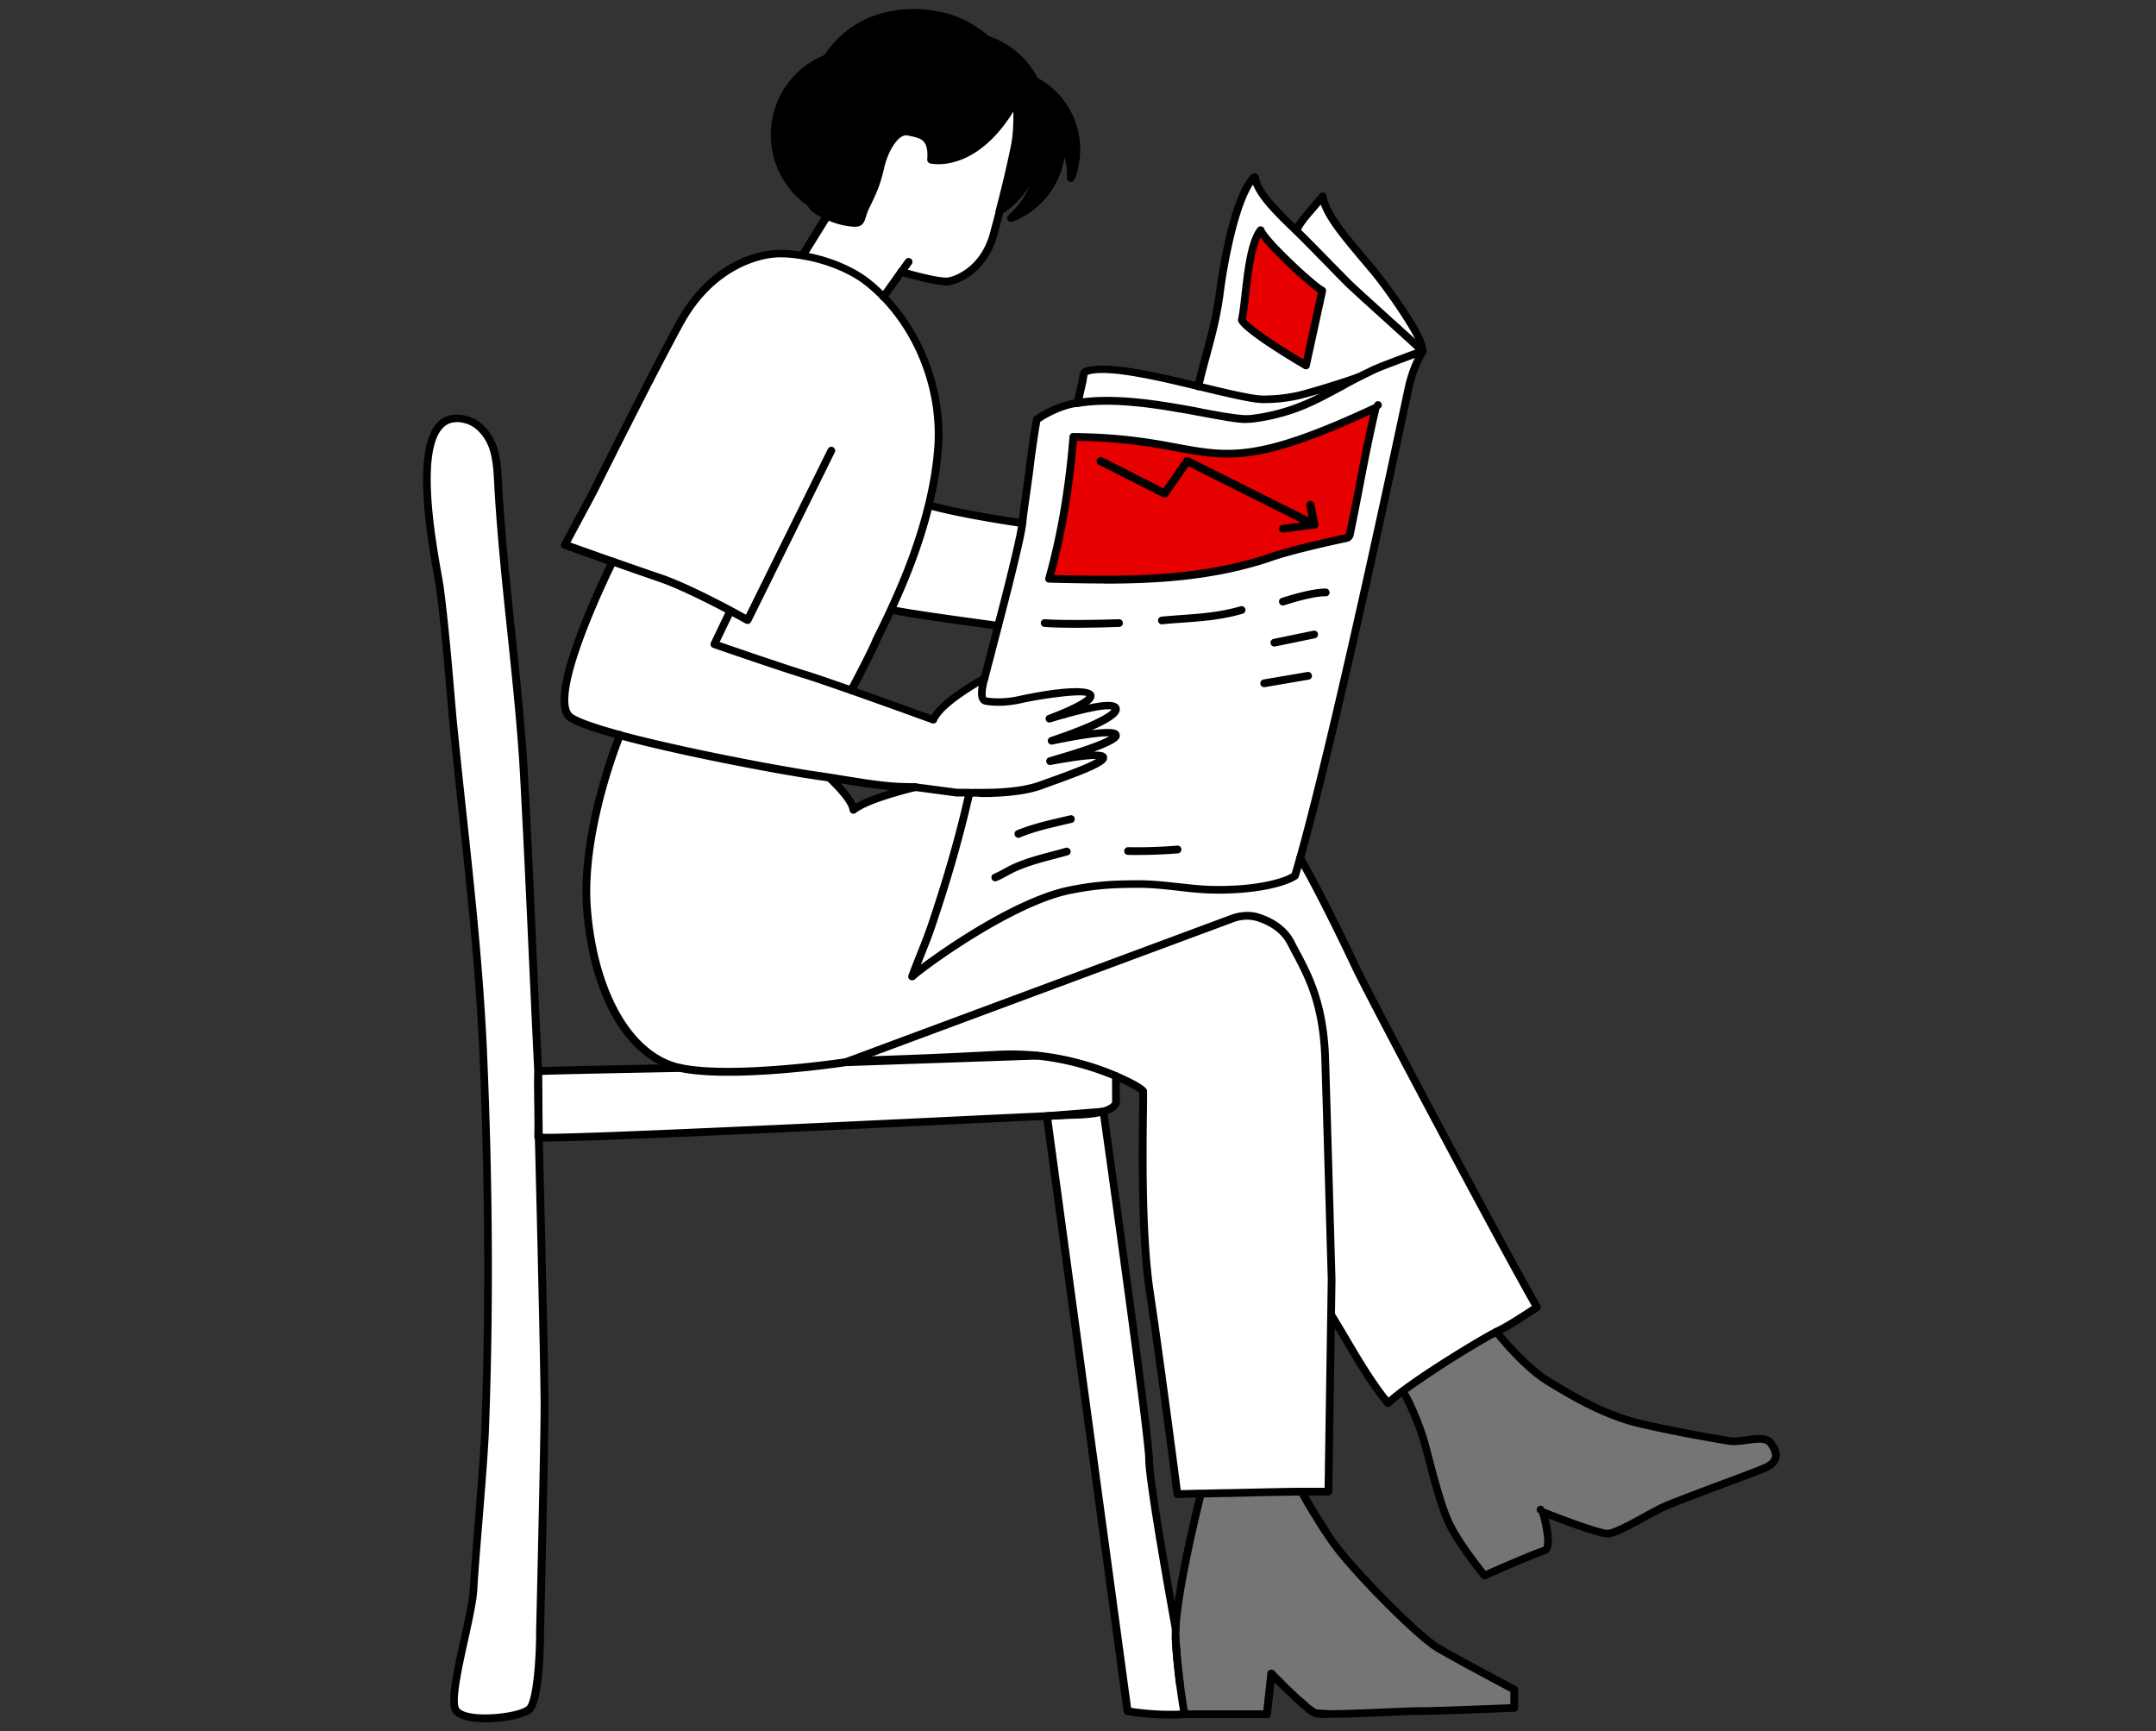 <svg xmlns="http://www.w3.org/2000/svg" viewBox="0 0 279 224"><rect x="0" y="0" width="279" height="224" fill="#333333" stroke="none"/><path fill="none" d="M0 0h279v224H0z"/><path fill="#fff" d="M152.7 217.98c.3 2.25.58 3.83.58 3.83-4.02.25-7.38-.4-7.38-.4l-10.43-76.99.28-.02h.04c1.63-.07 2.79-.13 3.37-.14 1.61-.05 2.72-.2 3.5-.4h.12s5.9 41.85 5.9 44.97 3.45 21.99 3.45 21.99c-.01.43-.01.82 0 1.16.04.6.07 1.21.12 1.81.12 1.49.28 2.95.45 4.2z"/><path fill="#fff" d="M109.45 137.44l50.08-18.61c.45-.17.91-.26 1.37-.31.66-.06 1.32 0 1.95.2 1.42.46 3.25 1.38 4.21 3.29 1.73 3.36 4.19 6.98 4.44 15.02s.83 28.55.83 28.55l-.07 4.54-.34 22.88h-3.61c-1.23 0-5.96.09-9.36.18-.48 0-.93.01-1.36.02-1.11.02-1.92.05-2.18.05h-.08l-2.96.08s-2.29-17.81-3.61-26.44c-1.23-8.61-.82-21.74-.82-25.76 0-.09-1.3-.95-3.54-1.9a35.775 35.775 0 0 0-10.18-2.65l-24.78.85z"/><path fill="#fff" d="M144.41 142.38s.35.91-1.75 1.48l-6.87.54h-.04c-14.24.64-63.69 3.13-66.02 2.77v-.2l-.08-8.36c.83-.08 18.38-.41 18.38-.41 5.85 1.24 17.38-.18 20.92-.67.17-.02.32-.05.46-.06.01-.01.02-.01.04-.01l24.78-.85c4.2.44 7.75 1.61 10.18 2.65v3.13z"/><path fill="#fff" d="M69.64 138.6c-.08 0 .08 6.48 0 8.53 0 .01.02.02.08.04.07 2.63.75 29.92.75 34.76 0 5.09-.58 29.13-.58 29.13s0 9.11-1.48 10.18c-1.48 1.06-7.79 1.72-9.27.24-1.48-1.47 1.89-11.65 2.14-15.84.24-4.27 1.23-14.86 1.48-20.11.65-16.49.48-33.32-.25-49.89-.66-14.29-2.54-28.56-3.94-42.85-.5-5.57-.91-11.15-1.64-16.74-.5-3.37-5.09-23.96 3.36-21.75 1.64.41 2.87 1.89 3.45 3.45.57 1.55.65 3.28.73 5 .66 12.15 2.54 24.46 3.29 36.69.73 13.05 1.23 26.01 1.88 39.06v.09zM105.87 33.5c-.63-.17-1.27-.31-1.89-.41l.05-.28 2.96-4.75.02-.15c.71.33 1.58.65 2.52.82 1.64.27 1.81.13 2.03-.6.11-.33.22-.78.51-1.37.84-1.74 1.31-2.71 1.77-4.59.04-.15.08-.32.12-.5.15-.66.39-1.38.69-2.03.71-1.54 1.77-2.8 2.92-2.57.77.15 1.51.27 2.06.66.11.07.2.15.27.25.48.48.73 1.3.63 2.71 0 0 .19.05.54.07 1.53.12 6.03-.24 10.07-7.23.06-.09.12-.2.18-.31.12.09.22.21.33.33.05 1.24.07 3.58-.28 5.32-.27 1.32-.67 3.18-1.21 5.36-.24.97-.5 2.01-.78 3.1-.25.97-.52 1.99-.8 3.03-1.31 4.77-5.09 6.08-6.07 6.08-1.55 0-5.15-1.04-5.87-1.24l-.09.13-2.2 3.1c-.66-.67-1.36-1.31-2.11-1.9-1.68-1.32-4-2.37-6.36-3zM184.07 45.43c-.35-.46-8.35-7.56-9.62-8.82-2.14-2.15-4.94-5.06-6.71-6.78.6-1.16 1.16-1.76 2.02-2.77l1.4-1.64c.44 2.53 3.17 5.54 6.61 9.65 1.02 1.22 6.71 8.8 6.29 10.36z"/><path fill="#fff" d="M155.05 49.99c1.21-5.06 2.25-7.63 2.87-12.7.43-3.11 1.92-11.78 4.29-14.3.08-.08.22-.07.22.05.18 2 3.54 5.1 5.3 6.8 1.76 1.72 4.57 4.62 6.71 6.78 1.27 1.27 9.26 8.36 9.62 8.82-.8.27-5.02 1.85-5.75 2.16-.39.17-.78.34-1.15.53-.43.2-.84.4-1.24.62v-.02c-1.23.53-6.35 2.09-7.77 2.42-.12.02-.24.06-.37.08-1.3.28-2.72.45-4.34.45h-.08c-.27-.01-.62-.04-.99-.09-.3-.04-.63-.09-.98-.17-1.67-.3-3.92-.85-6.34-1.43zm13.95-2.7l2.11-9.68c-1.18-.59-7.38-6.32-7.97-7.83-1.72 2.19-1.86 8.97-2.44 11.63.67 1.41 8.3 5.88 8.3 5.88z"/><path fill="#fff" d="M161.39 51.42c.35.07.69.13.98.17.38.06.72.08.99.09h.08c1.62 0 3.04-.17 4.34-.45.13-.02.25-.06.37-.08 1.42-.33 6.54-1.89 7.76-2.42v.02c-.63.32-1.24.65-1.85.97-.37.21-.73.41-1.11.62-2.15 1.17-4.29 2.29-6.95 3.05a18 18 0 0 1-1.36.35c-.88.2-1.82.37-2.84.48h-.06c-.62.06-1.51-.02-2.63-.2-.14-.01-.3-.05-.46-.07-.66-.11-1.41-.25-2.2-.39-.31-.06-.63-.12-.96-.18-.04-.01-.07-.02-.11-.02-.35-.06-.71-.13-1.06-.2-.01-.01-.04-.01-.05-.01-.59-.11-1.19-.21-1.82-.32-1.69-.3-3.48-.57-5.26-.75-1.68-.17-3.35-.26-4.96-.2h-.07c-.63.02-1.24.07-1.85.14-.31.04-.62.08-.91.13.21-.96.43-1.9.65-2.85.08-.41.08-1.06.4-1.23 2.48-.95 9 .57 14.58 1.92 2.42.58 4.67 1.14 6.34 1.43z"/><path fill="#fff" d="M174.68 69.16c1.16-5.54 2.03-10.87 3.36-16.42-22.47 10.5-19.99 3.96-39.14 3.78-.51 6.25-1.45 12.36-3.15 18.37 9.57.21 19.08.37 28.28-2.66 2.78-1.02 8.69-2.31 10.21-2.63a.58.58 0 0 0 .44-.45zm-37.14 23.31h-.02c-.78.24-1.4.44-1.7.52.24-.09.71-.27 1.27-.5.72-.28 1.61-.67 2.37-1.08 1.01-.52 1.79-1.08 1.69-1.49 0-.01-.01-.04-.02-.05-.45-.98-7.24.2-9.08.62-2.72.62-4.58.17-4.58.17-.84-.33-.11-2.71-.05-2.93.01 0 .01-.01.01-.01.41-1.62 1.06-4.08 1.75-6.74 1.41-5.39 2.97-11.62 3.13-13.28.15-1.64.85-6.12.95-7.13.06-.59.65-5 .92-6.27.91-.66 3.25-1.93 5.25-2.14.3-.05.6-.09.91-.13.6-.07 1.22-.12 1.85-.14h.07c1.61-.06 3.28.04 4.96.2 1.79.18 3.57.45 5.26.75.63.11 1.23.21 1.82.32.01 0 .04 0 .05.01.35.07.71.14 1.06.2.04 0 .07.01.11.02.33.06.65.12.96.18.79.14 1.54.28 2.2.39.17.02.32.06.46.07 1.11.18 2.01.26 2.63.2h.06c1.02-.12 1.96-.28 2.84-.48.47-.11.92-.22 1.36-.35 2.66-.76 4.8-1.88 6.95-3.05.38-.2.75-.4 1.11-.62.6-.32 1.22-.65 1.86-.97.4-.21.82-.41 1.24-.62.37-.19.76-.37 1.15-.53.73-.32 4.94-1.89 5.75-2.16a17.49 17.49 0 0 0-1.85 4.88c-2.06 9.77-9.6 45.01-14 60.73-.24.82-.45 1.57-.66 2.27-.93.65-3.39 1.44-7.01 1.72-1.11.08-2.34.13-3.68.09-3.15-.07-6.28-.73-9.42-.73-3.36 0-5.58.12-8.91.77-7.63 1.48-19.04 9.83-20.51 11.19.79-2.16 1.75-4.32 2.5-6.52 1.94-5.74 3.58-11.33 4.92-17.25v-.02c.14.01.28.01.44.01.52.01 1.12.01 1.76 0 .4 0 .83-.01 1.27-.04 1.95-.08 4.12-.33 5.82-.96 1.05-.39 2.93-1.04 4.61-1.7.56-.21 1.08-.43 1.55-.64 1.12-.51 1.92-.96 1.88-1.27-.07-.73-5.61.27-6.88.51.51-.15 1.68-.48 2.99-.9 2.5-.78 5.52-1.86 5.52-2.48 0-.08-.06-.15-.17-.21-.01 0-.04-.01-.05-.01h-.01c-.47-.18-1.7-.09-3.04.08-1.31.18-2.76.44-3.76.64-.04.01-.05.01-.05.01-.54.11-.99.2-1.23.25.45-.15 1.51-.51 2.76-.98 2.53-.96 5.75-2.37 5.55-3.22-.01-.04-.01-.06-.02-.08h-.01c-.26-.44-1.53-.34-2.97-.05-1.21.24-2.52.58-3.49.85-.09.04-.19.06-.28.09h-.09z"/><path fill="#fff" d="M132.21 67.68h.08c-.17 1.68-1.73 7.9-3.13 13.29l-.27-.04-13.45-2.01-.14-.07c2.01-4.34 3.75-8.86 4.87-13.5l.12.02c4.15 1.15 11.07 2.18 11.92 2.29zM135.89 98.48c1.28-.24 6.81-1.24 6.88-.51.04.31-.76.76-1.88 1.27-.47.21-.99.43-1.55.64-1.68.66-3.56 1.31-4.61 1.7-1.7.63-3.87.88-5.82.96-.44.02-.86.04-1.27.04-.64.01-1.24.01-1.76 0-.15 0-.3 0-.44-.01-.76-.01-1.31-.02-1.55 0 0 0-4.77-.64-5.43-.72h-.07c-.45-.01-.89-.02-1.3-.04-.21 0-.44-.01-.65-.02-.64-.02-1.25-.07-1.87-.14-.38-.04-.77-.08-1.15-.13-.15-.01-.31-.04-.46-.06-.96-.14-1.98-.3-3.16-.47-.13-.01-.26-.04-.39-.06-.5-.07-1.02-.15-1.57-.25-.15-.02-.3-.05-.45-.07-.04 0-.07-.01-.11-.01-.48-.08-.99-.15-1.54-.24-3.15-.45-10.09-1.7-16.75-3.15-3.1-.67-6.15-1.38-8.71-2.08-.02-.01-.05-.01-.07-.02-3.08-.84-5.45-1.63-6.4-2.29-.48-.34-.73-.99-.78-1.86-.24-3.86 3.26-11.97 5.11-15.94.12-.26.22-.5.33-.72.13-.28.25-.53.35-.75.09-.21.19-.39.25-.53.04-.06.06-.12.08-.17s.04-.08.06-.11v-.07c2.22.77 4.58 1.6 6.25 2.16 2.67.91 6.64 2.93 9.07 4.22l-.2.38-1.89 3.94s8.04 2.79 11.5 3.86c1.22.37 3.58 1.18 6.19 2.09a1380.94 1380.94 0 0 1 10.64 3.81c.88-2.13 5.56-4.78 6.62-5.39-.06.22-.79 2.6.05 2.93 0 0 1.86.45 4.58-.17 1.85-.41 8.63-1.6 9.08-.62.01.01.02.04.02.05.09.41-.69.97-1.69 1.49-.76.4-1.64.79-2.37 1.08-.56.22-1.03.4-1.27.5.31-.08.92-.28 1.7-.52h.12c.09-.04.19-.06.28-.09.97-.27 2.28-.62 3.49-.85 1.44-.3 2.71-.39 2.97.04h.01s.01.06.02.09c.2.85-3.02 2.26-5.55 3.22-1.24.47-2.31.83-2.76.98.24-.05.69-.14 1.23-.25 0 0 .01 0 .05-.01 1.01-.2 2.45-.46 3.76-.64 1.34-.18 2.57-.26 3.04-.08h.01s.04.01.05.01c.11.06.17.13.17.21 0 .63-3.03 1.7-5.52 2.48-1.31.41-2.48.75-2.99.9z"/><path fill="#fff" d="M175.36 125.01c-1.53-3.26-5.26-10.91-7.14-13.97-.24.82-.45 1.57-.66 2.27-.93.65-3.39 1.44-7.01 1.72-1.11.08-2.34.13-3.68.09-3.15-.07-6.28-.73-9.42-.73-3.36 0-5.58.12-8.91.77-7.63 1.48-19.04 9.83-20.51 11.19.79-2.16 1.75-4.32 2.5-6.52 1.94-5.74 3.58-11.33 4.92-17.25v-.02c-.76-.01-1.31-.02-1.55 0 0 0-4.77-.64-5.43-.72h-.02c-1.63.4-3.21.84-4.54 1.31-.07.01-.13.04-.18.06-1.38.51-2.51 1.04-3.21 1.57 0-.02 0-.04-.01-.06-.02.02-.05.05-.07.06-.12-1.05-1.58-2.71-3.15-4.2-.48-.08-.99-.15-1.54-.24-3.15-.45-10.09-1.7-16.75-3.15-3.1-.67-6.15-1.38-8.71-2.08-.02-.01-.05-.01-.07-.02 0 0-5.09 12.23-4.27 22.57.83 10.34 5.1 19.04 12.06 20.52 5.85 1.24 17.38-.18 20.92-.67.17-.02.32-.05.46-.06.01-.01.02-.01.04-.01l50.08-18.61c.45-.17.91-.26 1.37-.31.66-.06 1.32 0 1.95.2 1.42.46 3.25 1.38 4.21 3.29 1.73 3.36 4.19 6.98 4.44 15.02s.83 28.55.83 28.55l-.07 4.54c2.4 3.88 4.53 7.97 7.36 11.44 3.16-2.97 12.95-8.74 14.05-9.25 1.77-.82 5.23-3.18 5.23-3.18-3.75-6.41-21.69-40.23-23.53-44.13zM87.94 41.84c5.02-9.19 12.73-9.04 12.73-9.04 1.04-.02 2.16.07 3.31.28.63.11 1.27.25 1.89.41 2.37.64 4.68 1.68 6.36 3 .75.59 1.44 1.23 2.11 1.9 5.05 5.19 7.66 12.81 7.01 19.92-.2 2.37-.62 4.72-1.18 7.04-1.12 4.64-2.86 9.15-4.87 13.5-.62 1.32-1.25 2.64-1.9 3.93-.25.75-1.98 4.14-3.25 6.53-2.6-.91-4.97-1.73-6.19-2.09-3.45-1.06-11.5-3.86-11.5-3.86l1.89-3.94.2-.38c-2.44-1.29-6.4-3.31-9.07-4.22-1.67-.57-4.02-1.4-6.23-2.16l-6.15-2.19 3.61-6.73s7.3-14.69 11.24-21.91z"/><path fill="#757575" d="M229.11 186.68c.91 1.16 1.16 2.39-.65 3.21s-11.73 4.35-13.54 5.25c-1.81.9-5.58 3.21-6.81 3.29-1.23.08-8.46-2.79-8.46-2.79s1.4 4.67.17 5-7.71 3.21-7.71 3.21-3.61-4.35-4.84-7.31-2.22-7.63-3.04-10.25c-.82-2.63-2.46-5.91-2.46-5.91l11.9-8.04s3.52 4.52 6.81 6.48c3.28 1.98 7.3 4.35 11.9 5.42 4.59 1.06 9.85 1.98 11.48 2.22 1.64.24 4.35-.91 5.25.24z"/><path fill="#e60000" d="M178.04 52.74c-1.32 5.55-2.2 10.88-3.36 16.42a.58.58 0 0 1-.44.45c-1.51.32-7.43 1.61-10.21 2.63-9.2 3.03-18.71 2.87-28.28 2.66 1.69-6.01 2.64-12.12 3.15-18.37 19.15.18 16.67 6.72 39.14-3.78zM171.1 37.61l-2.11 9.68s-7.63-4.47-8.3-5.88c.58-2.66.72-9.44 2.44-11.63.59 1.51 6.79 7.24 7.97 7.83z"/><path fill="#757575" d="M170.68 196.82c.24.38.5.78.77 1.19-.27-.41-.53-.82-.77-1.19zM168.47 193.01s.54 1.05 1.55 2.73c-1.02-1.68-1.56-2.73-1.56-2.73h.01z"/><path fill="#757575" d="M195.96 221s-9.77.41-12.31.41c-2.09 0-9.13.44-12.16.37-.65-.01-1.11-.06-1.3-.13a4.13 4.13 0 0 1-.39-.21c-.09-.07-.21-.15-.34-.25-.18-.14-.38-.31-.6-.5-.21-.19-.45-.39-.69-.6-.79-.72-1.66-1.55-2.34-2.22-.07-.08-.14-.15-.2-.2-.07-.08-.13-.14-.19-.19-.06-.07-.12-.13-.18-.18l-.3-.3-.13-.13-.11-.11s-.06-.07-.08-.08c-.04-.05-.06-.06-.07-.07-.02-.04-.04-.04-.04-.04h-.01l-.57 5.24h-10.67s-.28-1.58-.58-3.83c-.15-1.25-.32-2.71-.45-4.2-.05-.6-.08-1.21-.12-1.81-.01-.34-.01-.73 0-1.16.24-5.59 3.28-17.55 3.28-17.55.26 0 1.06-.02 2.18-.05l1.36-.02 9.36-.18h.15s.54 1.05 1.56 2.73c.2.33.43.7.66 1.08s.5.78.77 1.19c.27.43.57.86.88 1.31 2.46 3.61 11.07 12.31 13.7 13.87 2.63 1.56 9.94 5.42 9.94 5.42v2.38z"/><path fill="#757575" d="M164.53 216.57l-.58 5.24.57-5.25h.01zM120.29 65.39l11.92 2.29c-.85-.12-7.77-1.15-11.92-2.29z"/><path d="M134.33 19.08s-.01-.08-.02-.12c-.01.09-.01.19-.02.27-.28 3.41-2.18 6.35-4.91 8.08.28-1.09.54-2.13.78-3.1.53-2.18.93-4.03 1.21-5.36.35-1.74.33-4.08.28-5.32-.11-.12-.21-.24-.33-.33-.06.11-.12.21-.18.31-4.03 6.99-8.54 7.35-10.07 7.23-.35-.02-.54-.07-.54-.07.11-1.41-.14-2.22-.63-2.71-.07-.09-.17-.18-.27-.25-.54-.39-1.29-.51-2.06-.66-1.15-.24-2.21 1.03-2.92 2.57-.3.65-.53 1.37-.69 2.03-.04.18-.08.34-.12.5-.46 1.88-.93 2.85-1.77 4.59-.28.59-.4 1.04-.51 1.37-.22.73-.39.88-2.03.6-.93-.17-1.81-.48-2.52-.82-1.1-.51-1.82-1.06-1.82-1.16 0 0-.14-.17-.34-.5a10.696 10.696 0 0 1-4.59-8.78c0-4.51 2.8-8.36 6.75-9.92 5.28-8.01 14.5-5.51 14.5-5.51 2.41.41 4.53 1.64 6.22 3.1 2.71.89 4.93 2.83 6.19 5.33 3.9 2.03 6.13 6.46 5.16 10.94-.08.58-.24 1.15-.48 1.64.06-1.83-.39-3.61-1.23-5.16.33 3.74-1.45 7.52-4.93 9.58-.48.25-.98.58-1.56.75 2.67-2.31 3.93-5.77 3.47-9.12z"/><path fill="#757575" d="M128.89 80.94l.27.04s-.09-.01-.27-.04zM115.44 78.93l13.45 2.01c-1.74-.24-11.07-1.49-13.45-2.01z"/><path d="M170.02 196.24c-.17 0-.34-.09-.43-.24-1-1.67-1.54-2.72-1.56-2.76a.493.493 0 0 1 .21-.67c.25-.13.55-.03.67.21 0 .01.55 1.06 1.53 2.7.14.24.06.54-.17.69-.08.05-.17.07-.26.07zM171.45 198.51c-.16 0-.32-.08-.42-.23-.27-.42-.54-.82-.77-1.2a.504.504 0 0 1 .16-.69c.23-.15.54-.07.69.16.23.38.49.77.76 1.19.15.23.09.54-.14.69-.08.06-.18.08-.27.08zM171.48 222.28c-1.09-.02-1.37-.13-1.47-.16-.11-.04-.29-.14-.48-.26l-.37-.27a.506.506 0 0 1-.11-.7c.16-.22.47-.27.7-.11l.35.25c.08.05.19.12.27.14.08.03.41.09 1.14.1.28 0 .5.23.49.51a.5.5 0 0 1-.5.49z"/><path d="M168.85 221.19a.46.46 0 0 1-.33-.13l-.69-.61a.504.504 0 0 1-.04-.71c.19-.21.5-.22.71-.04l.68.6c.21.18.23.5.04.71-.1.11-.24.17-.37.17zM165.82 218.36c-.14 0-.28-.06-.38-.17-.05-.06-.1-.11-.13-.14-.11-.12-.15-.16-.19-.19a.234.234 0 0 1-.07-.07c-.04-.04-.07-.08-.11-.11a.496.496 0 0 1-.08-.7c.17-.22.49-.25.7-.08.07.06.15.13.22.21.07.06.14.13.22.22s.11.09.2.2c.18.21.16.53-.05.71-.09.08-.21.12-.33.12z"/><path d="M164.6 217.35l-.24-.24s-.03-.04-.02-.03a.573.573 0 0 1-.11-.11.507.507 0 0 1-.2-.4c0-.41.57-.63.89-.32l.04.04c.07.05.12.11.16.17l.15.15-.32.39-.35.35zm-.19-.23z"/><path d="M163.95 222.31h-.06a.502.502 0 0 1-.44-.55l.58-5.24c0-.28.22-.48.5-.48s.5.25.5.52l-.58 5.31c-.03.26-.25.45-.5.45zM152.7 218.48c-.25 0-.46-.19-.5-.44-.2-1.62-.34-2.96-.45-4.22-.05-.61-.08-1.22-.12-1.82-.02-.28.19-.51.47-.53.28 0 .51.19.53.47.04.6.07 1.2.12 1.8.11 1.24.25 2.57.45 4.18a.51.51 0 0 1-.44.56h-.06zM129.16 81.48h-.06l-.65-.09c-7.2-.98-11.62-1.64-13.12-1.97a.503.503 0 0 1 .22-.98c1.47.32 5.86.98 13.04 1.95l.64.09c.27.03.47.28.43.56-.03.25-.25.44-.5.44zM132.21 68.18h-.07c-.07-.01-7.52-1.07-11.99-2.31a.496.496 0 0 1-.35-.61c.07-.27.35-.42.62-.35 4.41 1.22 11.79 2.27 11.86 2.28.27.04.46.29.43.56-.03.25-.25.43-.49.43z"/><path d="M132.3 68.19h-.07c-.27-.04-.5-.3-.47-.57.04-.27.25-.47.52-.43h.08c.27.05.46.3.42.58-.04.25-.25.43-.49.43zM192.1 204.35c-.15 0-.29-.06-.38-.18-.15-.18-3.67-4.45-4.91-7.44-.89-2.15-1.7-5.2-2.34-7.66-.26-.99-.5-1.9-.72-2.65-.71-2.43-2.16-5.46-2.51-5.96a.606.606 0 0 1-.19-.2.505.505 0 0 1 .22-.67c.13-.07.31-.07.45 0 .64.28 2.45 4.69 2.99 6.57.22.76.46 1.68.72 2.68.64 2.43 1.43 5.44 2.3 7.53 1.01 2.42 3.71 5.87 4.52 6.89 1.38-.61 6.34-2.78 7.43-3.08.33-.26.08-2.39-.51-4.38a.5.5 0 1 1 .66-.61c2.75 1.1 7.44 2.81 8.24 2.76.77-.05 3.03-1.29 4.68-2.2.74-.4 1.42-.78 1.94-1.04 1.03-.51 4.5-1.81 7.84-3.06 2.54-.95 4.93-1.85 5.72-2.2.6-.27.95-.59 1.03-.94.12-.49-.24-1.08-.57-1.5-.38-.49-1.53-.33-2.63-.18-.79.11-1.61.23-2.3.12-1.81-.28-7-1.18-11.53-2.23-4.81-1.11-8.99-3.63-12.04-5.48-3.33-1.99-6.8-6.41-6.95-6.6a.496.496 0 0 1 .09-.7c.22-.17.53-.13.7.09.03.04 3.51 4.47 6.68 6.36 3 1.81 7.1 4.28 11.76 5.36 4.5 1.04 9.65 1.94 11.45 2.22.55.08 1.29-.03 2.01-.13 1.39-.19 2.82-.39 3.56.55.67.86.93 1.65.75 2.35-.16.67-.7 1.21-1.59 1.62-.81.37-3.23 1.27-5.78 2.22-3.17 1.19-6.76 2.53-7.75 3.02-.51.25-1.18.62-1.9 1.02-2.41 1.32-4.18 2.26-5.1 2.32-1.08.07-5.6-1.63-7.75-2.46.31 1.25.68 3.26.19 4.14-.19.33-.45.46-.63.51-.94.25-5.41 2.19-7.64 3.18-.07.03-.13.04-.2.04zM163.95 222.31h-10.67c-.24 0-.45-.17-.49-.41 0-.02-.29-1.62-.58-3.86-.19-1.47-.35-2.89-.45-4.22-.05-.61-.08-1.21-.12-1.82-.01-.36-.01-.76 0-1.2.24-5.59 3.17-17.17 3.29-17.66a.51.51 0 0 1 .48-.38c.15 0 .49 0 .97-.02l1.2-.03c.43-.01.88-.02 1.37-.02 3.43-.08 8.12-.18 9.36-.18h.15c.19 0 .36.1.44.27 0 .01.55 1.06 1.54 2.7.2.33.42.69.66 1.07.23.38.49.77.76 1.19.27.43.56.86.87 1.3 2.37 3.48 10.98 12.2 13.54 13.73 2.58 1.54 9.84 5.37 9.91 5.4.16.09.27.26.27.44v2.38c0 .27-.21.49-.48.5-.4.02-9.81.41-12.33.41-.83 0-2.44.07-4.3.15-2.83.12-6.04.26-7.87.22-.98-.02-1.29-.09-1.46-.15-.13-.05-.3-.15-.5-.28l-.35-.25c-.2-.16-.4-.33-.63-.52l-.7-.61c-.8-.73-1.67-1.56-2.36-2.24l-.57-.57-.46 4.21c-.03.25-.24.45-.5.45zm-10.25-1h9.8l.52-4.81c.02-.19.15-.35.33-.42.18-.06.38-.02.52.12l.12.12-.21.26h.05l.24-.18.11.11.13.13.86.86c.68.67 1.54 1.49 2.33 2.21l.68.6c.21.18.41.34.58.48l.33.24c.14.1.24.15.27.16.03.01.23.07 1.13.09 1.8.04 4.99-.1 7.8-.22 1.88-.08 3.5-.15 4.35-.15 2.18 0 9.82-.31 11.81-.39v-1.6c-1.34-.71-7.37-3.91-9.69-5.29-2.7-1.6-11.37-10.38-13.85-14.02-.31-.45-.61-.89-.88-1.32-.27-.42-.54-.82-.77-1.2-.24-.38-.46-.75-.67-1.08-.73-1.2-1.21-2.07-1.43-2.49-1.42 0-5.89.1-9.2.18-.49 0-.94.01-1.36.02l-1.2.03c-.23 0-.44.01-.6.01-.51 2.06-2.96 12.15-3.17 17.08-.01.41-.01.79 0 1.12.03.59.07 1.19.12 1.79.1 1.31.25 2.72.45 4.17.2 1.55.4 2.79.51 3.4zM70.85 147.7c-.62 0-1.03-.01-1.2-.04-.24-.04-.51-.28-.51-.53.04-1.09.02-3.47 0-5.37q-.04-3.32.15-3.51c.08-.08.19-.14.31-.15.84-.08 17.7-.4 18.42-.42.04 0 .08 0 .11.01 6.02 1.28 18.34-.34 20.75-.68.19-.03.32-.05.43-.06.05-.01.09-.02.13-.02l24.76-.85c4.48.46 8.12 1.72 10.4 2.69.18.08.3.26.3.46v3.07c.03.16.05.44-.11.77-.28.55-.95.97-2.01 1.26-.91.23-2.13.38-3.62.42-.4 0-1.06.04-1.95.08l-1.41.06h-.04c-3.19.14-8.16.38-13.97.66-23.79 1.13-45.51 2.15-50.95 2.15zm-.7-1c3.85.13 33.56-1.28 51.6-2.14 5.81-.28 10.78-.51 13.97-.66h.04l1.41-.06c.91-.04 1.57-.07 1.97-.08 1.41-.04 2.55-.17 3.39-.39 1.2-.32 1.42-.73 1.4-.85-.02-.06-.02-.08-.02-.14v-2.8c-2.23-.92-5.64-2.06-9.74-2.48l-24.64.85s-.05.01-.08.01c-.11 0-.23.03-.36.05-3.49.49-15.07 1.95-21.11.69-4.49.08-15.49.3-17.86.39 0 .56 0 1.63.02 2.67.02 1.77.04 3.75.02 4.95zM134.28 19.73s-.08 0-.12-.01a.502.502 0 0 1-.37-.6c0-.02.03-.11.04-.13a.504.504 0 0 1 .98.23c0 .02-.03.11-.04.13a.52.52 0 0 1-.49.39zM116.64 35.68c-.1 0-.2-.03-.29-.09a.497.497 0 0 1-.11-.7l.93-1.3c.16-.22.47-.28.7-.11.22.16.28.47.11.7l-.93 1.3c-.1.14-.25.21-.41.21z"/><path d="M110.66 29.34c-.33 0-.73-.05-1.22-.13-1.09-.19-2.04-.57-2.65-.86-.52-.24-1.61-.79-1.98-1.29s-.14-.15-.34-.47c-2.96-2.1-4.72-5.5-4.72-9.13 0-4.56 2.71-8.6 6.92-10.33 5.43-8.06 14.87-5.61 14.96-5.59 2.16.37 4.36 1.46 6.34 3.14 2.71.91 5 2.88 6.31 5.41 4.09 2.21 6.25 6.88 5.27 11.41-.09.65-.27 1.25-.53 1.76-.1.21-.34.32-.57.26a.513.513 0 0 1-.38-.5c.03-.92-.08-1.83-.31-2.72-.47 3.12-2.32 5.94-5.1 7.59-.15.08-.28.15-.4.22-.37.21-.8.44-1.28.58-.23.07-.47-.04-.58-.24s-.06-.46.11-.62a9.856 9.856 0 0 0 2.71-3.81c-.89 1.48-2.12 2.77-3.61 3.71-.17.11-.4.1-.56-.02a.495.495 0 0 1-.19-.53c.28-1.09.54-2.12.78-3.09.44-1.79.84-3.59 1.2-5.34.27-1.35.31-3.06.3-4.32-4.15 6.71-8.78 6.91-10.14 6.8-.41-.03-.63-.08-.63-.08a.507.507 0 0 1-.38-.52c.09-1.15-.07-1.91-.48-2.32-.07-.08-.11-.13-.2-.19-.42-.3-1.03-.42-1.67-.55l-.21-.04c-.89-.18-1.8 1.06-2.37 2.29-.27.59-.5 1.28-.65 1.94-.02.11-.05.22-.08.33l-.04.17c-.47 1.92-.97 2.94-1.79 4.64-.25.51-.36.88-.45 1.18l-.06.18c-.25.82-.65 1.08-1.37 1.08zm-5.04-2.85c.15.14.74.56 1.6.95.56.26 1.42.61 2.4.78 1.32.22 1.33.18 1.47-.26l.06-.18c.1-.31.23-.74.48-1.26.84-1.75 1.3-2.68 1.74-4.49l.04-.18c.02-.09.05-.19.07-.3.17-.74.43-1.49.72-2.14.96-2.07 2.22-3.11 3.48-2.85l.2.04c.72.14 1.46.29 2.04.71.15.1.28.22.38.35.53.52.78 1.36.75 2.58h.05c1.26.1 5.64-.12 9.6-6.97.06-.1.12-.2.17-.3.07-.13.2-.22.34-.25s.29 0 .41.1c.14.11.27.25.39.39.08.09.12.2.13.32.05 1.26.07 3.64-.29 5.44-.36 1.76-.77 3.57-1.21 5.38-.14.56-.28 1.15-.44 1.75 2.04-1.72 3.36-4.21 3.58-6.89l.03-.29a.51.51 0 0 1 .44-.44c.23-.02.45.11.52.34 0 .03.03.12.03.15.02.05.02.08.02.13.36 2.57-.26 5.16-1.69 7.3 2.56-1.97 4.01-5.18 3.72-8.45a.5.5 0 0 1 .35-.52c.23-.07.47.03.58.24.42.78.75 1.6.96 2.45a9.502 9.502 0 0 0-5.08-9.2.581.581 0 0 1-.22-.22c-1.2-2.4-3.35-4.25-5.89-5.08a.425.425 0 0 1-.17-.1c-1.86-1.6-3.93-2.63-5.98-2.99-.41-.11-8.99-2.31-14 5.29-.06.09-.14.15-.23.19-3.91 1.55-6.44 5.26-6.44 9.46 0 3.33 1.64 6.46 4.38 8.37a.4.4 0 0 1 .14.15c.17.27.28.42.3.43.02.02.04.05.05.08z"/><path d="M114.34 38.91a.499.499 0 0 1-.41-.79l2.3-3.23a.51.51 0 0 1 .54-.19l.17.05c2.77.78 4.64 1.17 5.56 1.17.62 0 4.3-1.05 5.59-5.71.28-1.04.55-2.05.8-3.02.07-.27.34-.43.61-.36s.43.34.36.61c-.25.97-.52 1.99-.81 3.04-1.36 4.92-5.28 6.45-6.55 6.45-1.45 0-4.46-.83-5.67-1.17l-2.09 2.94c-.1.14-.25.21-.41.21zM104.03 33.3a.42.42 0 0 1-.26-.08.501.501 0 0 1-.16-.69l2.91-4.72c.04-.27.3-.46.57-.42.27.04.46.3.42.57l-.02.15c-.01.07-.03.13-.07.19l-2.96 4.75c-.09.15-.26.24-.43.24z"/><path d="M104.04 33.22c-.09 0-.18-.02-.26-.07a.5.5 0 0 1-.16-.69l2.87-4.67a.49.49 0 0 1 .69-.16.5.5 0 0 1 .16.69l-2.87 4.67c-.09.15-.26.24-.43.24zM88.03 138.69s-.07 0-.1-.01c-6.76-1.44-11.54-9.47-12.46-20.97-.82-10.34 4.25-22.68 4.31-22.8.11-.26.4-.38.65-.27.25.11.38.4.27.65-.05.12-5.03 12.24-4.23 22.34.87 10.87 5.45 18.75 11.67 20.07.27.06.44.32.39.59-.05.24-.26.4-.49.4zM110.44 105.29c-.08 0-.16-.02-.24-.06a.517.517 0 0 1-.26-.38c-.05-.43-.5-1.51-2.99-3.89-.2-.19-.21-.51-.02-.71s.51-.21.71-.02c1.64 1.57 2.66 2.81 3.08 3.77.68-.42 1.62-.83 2.84-1.25.05-.03.15-.06.26-.08 1.14-.41 2.64-.85 4.5-1.31.27-.06.54.1.6.37.07.27-.1.54-.37.61-1.83.45-3.3.88-4.49 1.3-.02 0-.16.05-.18.06-1.44.5-2.48.99-3.08 1.44-.02.02-.12.09-.14.1-.07.04-.15.05-.23.05zM109.94 137.78c-.27 0-.49-.21-.5-.48-.01-.28.2-.51.48-.52 1.01-.05 2.18-.09 3.61-.13 3.45-.12 8.17-.28 15.59-.68 1.69-.09 3.42-.05 5.15.13.27.03.47.27.45.55-.03.27-.27.48-.55.45a32.26 32.26 0 0 0-5-.13c-7.44.41-12.16.57-15.61.68-1.43.05-2.6.09-3.6.13h-.02zM152.37 193.84c-.25 0-.46-.19-.5-.44-.02-.18-2.31-17.91-3.61-26.42-1.04-7.27-.91-17.67-.85-23.26.01-.94.02-1.73.02-2.35-.36-.25-1.46-.91-3.23-1.67a.503.503 0 0 1-.26-.66c.11-.25.4-.37.66-.26 1.15.49 3.84 1.72 3.84 2.36s-.01 1.53-.02 2.59c-.07 5.56-.19 15.91.83 23.1 1.18 7.76 3.18 23.17 3.55 25.99l2.5-.07.1.5v.5h-.08l-2.94.08h-.01z"/><path d="M171.91 193.51h-3.44c-.28 0-.51-.22-.51-.5s.22-.5.49-.5h2.96l.41-26.93s-.58-20.49-.83-28.53c-.22-7-2.1-10.52-3.76-13.63-.21-.4-.42-.79-.62-1.18-.71-1.4-2.02-2.42-3.92-3.04-.54-.17-1.13-.23-1.75-.18-.45.05-.86.14-1.24.28l-50.08 18.6a.496.496 0 1 1-.35-.93l50.08-18.61c.46-.17.95-.28 1.5-.34.76-.07 1.48 0 2.15.22 2.13.69 3.69 1.92 4.5 3.54.2.38.4.77.61 1.16 1.63 3.04 3.65 6.83 3.88 14.07.25 8.04.83 28.55.83 28.55l-.41 27.44a.5.5 0 0 1-.5.49zM62.82 222.85c-1.71 0-3.3-.29-4.03-1.02-1.04-1.03-.39-4.36.81-9.72.56-2.54 1.1-4.94 1.19-6.5.1-1.88.36-5.01.62-8.33.33-4.15.71-8.84.85-11.77.61-15.52.53-32.29-.25-49.84-.47-10.2-1.59-20.57-2.66-30.6-.44-4.07-.88-8.15-1.27-12.22l-.3-3.49c-.37-4.34-.76-8.82-1.34-13.23-.05-.33-.14-.85-.26-1.51-.9-5.02-2.99-16.79.57-20.08.94-.86 2.17-1.1 3.67-.71 1.95.49 3.24 2.27 3.8 3.76.6 1.62.68 3.42.76 5.15.34 6.25 1.02 12.67 1.67 18.87.62 5.84 1.25 11.88 1.62 17.81.45 7.94.81 15.98 1.16 23.75.23 5.1.46 10.2.72 15.31v.12l.08 8.57c.08 3.06.75 30.01.75 34.76 0 5.03-.57 28.9-.58 29.14 0 2.18-.12 9.44-1.68 10.58-.91.66-3.52 1.21-5.89 1.21zM59.1 54.63c-.67 0-1.22.21-1.67.63-3.17 2.92-1.06 14.73-.27 19.17.12.67.21 1.2.26 1.54.58 4.44.97 8.93 1.34 13.28l.3 3.49c.4 4.07.83 8.14 1.27 12.21 1.08 10.05 2.19 20.43 2.67 30.66.78 17.59.86 34.39.25 49.93-.14 2.95-.52 7.66-.86 11.81-.27 3.31-.52 6.43-.62 8.3-.1 1.64-.64 4.07-1.21 6.66-.71 3.22-1.8 8.08-1.08 8.8 1.27 1.27 7.27.69 8.63-.29.78-.57 1.27-5.52 1.27-9.78 0-.25.58-24.11.58-29.13 0-4.74-.66-31.67-.75-34.75v-.21l-.08-8.36v-.1c-.25-5.09-.49-10.19-.72-15.29-.35-7.77-.72-15.81-1.16-23.74-.36-5.91-1-11.94-1.61-17.77-.66-6.22-1.33-12.65-1.68-18.93-.08-1.66-.16-3.38-.7-4.86-.47-1.26-1.53-2.74-3.11-3.14-.38-.1-.74-.15-1.07-.15zm11.04 83.96z"/><path d="M151.39 222.37c-3.12 0-5.47-.45-5.59-.47a.5.5 0 0 1-.4-.42l-10.43-76.99c-.02-.14.02-.27.11-.38.09-.11.21-.17.35-.19l7.3-.58a.5.5 0 0 1 .55.43c.24 1.71 5.91 41.93 5.91 45.05s3.41 21.71 3.45 21.9a.499.499 0 0 1-.98.18c-.14-.77-3.46-18.96-3.46-22.08 0-2.88-5.18-39.83-5.83-44.44l-6.31.5 10.31 76.1c.95.15 3.74.53 6.9.33.28-.02.51.19.53.47.02.28-.19.51-.47.53-.66.04-1.31.06-1.92.06zM184.07 45.93s-.09 0-.13-.02a.498.498 0 0 1-.36-.61c.28-1.07-4.25-7.59-6.19-9.91l-1.08-1.28c-2.63-3.13-4.63-5.5-5.39-7.64l-.99 1.16c-.74.85-1.22 1.42-1.75 2.43-.13.24-.43.34-.67.21a.498.498 0 0 1-.21-.67c.58-1.11 1.12-1.75 1.88-2.62l1.6-1.89a.495.495 0 0 1 .87.24c.37 2.13 2.6 4.78 5.42 8.13l1.08 1.28c.07.08 6.94 8.75 6.39 10.81-.06.22-.26.37-.48.37z"/><path d="M155.05 50.49s-.08 0-.12-.01a.497.497 0 0 1-.37-.6c.38-1.61.75-2.98 1.1-4.25.72-2.67 1.35-4.98 1.77-8.4.16-1.19 1.66-11.65 4.43-14.58.2-.2.49-.26.72-.16a.6.6 0 0 1 .37.55c.15 1.64 3.16 4.53 4.77 6.08l.37.36c1.1 1.07 2.61 2.61 4.08 4.11.91.93 1.82 1.86 2.64 2.68.6.6 2.78 2.57 4.89 4.48 3.17 2.86 4.58 4.14 4.77 4.39.17.22.13.53-.09.7-.22.17-.53.13-.7-.09-.21-.25-2.57-2.38-4.65-4.26-2.12-1.92-4.31-3.9-4.93-4.51-.82-.82-1.73-1.75-2.64-2.69-1.46-1.49-2.97-3.03-4.06-4.09l-.37-.36c-1.7-1.64-4.17-4.01-4.88-5.95-1.84 2.71-3.19 9.59-3.72 13.47-.43 3.49-1.06 5.83-1.79 8.53-.34 1.26-.71 2.61-1.09 4.22-.05.23-.26.38-.49.38zm6.89-27.41v.05-.05z"/><path d="M183.38 46.38h-.01c-.28 0-.5-.22-.5-.5s.22-.5.5-.5.51.22.51.5-.22.5-.49.5zM169 47.79c-.09 0-.17-.02-.25-.07-1.3-.76-7.8-4.62-8.5-6.09a.504.504 0 0 1-.04-.32c.17-.78.3-1.93.45-3.25.35-3.09.79-6.94 2.08-8.58.11-.14.29-.21.47-.19.18.03.33.15.39.31.52 1.34 6.61 7 7.73 7.56.2.1.31.33.27.55l-2.11 9.68a.47.47 0 0 1-.29.35c-.06.03-.13.04-.2.04zm-7.77-6.47c.71.98 4.65 3.52 7.43 5.18l1.88-8.66c-1.52-1.05-5.89-5.05-7.41-7.11-.82 1.7-1.18 4.84-1.48 7.43-.14 1.25-.27 2.34-.43 3.16z"/><path d="M161.3 54.74c-.55 0-1.29-.07-2.25-.23-.06 0-.17-.02-.28-.04l-.17-.03c-.48-.08-.99-.17-1.54-.27l-.68-.12c-.31-.06-.63-.12-.96-.18-.03 0-.07-.02-.1-.02-.36-.06-.72-.13-1.08-.2-.03 0-.06-.01-.08-.02-.62-.11-1.19-.2-1.77-.3-1.97-.34-3.68-.59-5.23-.74-1.88-.19-3.48-.25-4.89-.2-.68.02-1.29.07-1.88.14-.3.03-.6.08-.89.13a.495.495 0 0 1-.56-.6c.21-.96.43-1.91.65-2.86.01-.07.03-.17.04-.27.06-.47.14-1.04.62-1.29 2.57-.98 8.53.33 14.93 1.87l.97.23c2.01.48 3.91.94 5.34 1.19.35.07.67.13.95.16.37.06.7.08.96.09 1.56 0 2.95-.14 4.3-.44.08-.01.14-.03.2-.04l.18-.04c1.35-.31 6.47-1.88 7.66-2.39.04-.02.08-.03.12-.04.36-.19.73-.37 1.12-.55.36-.19.76-.37 1.17-.54.74-.32 4.98-1.91 5.78-2.18.26-.09.55.05.63.31.09.26-.05.55-.31.63-.79.27-4.97 1.83-5.71 2.15-.38.16-.76.33-1.12.52-.43.21-.84.4-1.24.61-.53.26-1.03.53-1.52.79l-.33.18c-.35.21-.73.41-1.11.61-2.29 1.24-4.4 2.34-7.05 3.09a25.594 25.594 0 0 1-4.28.85h-.12c-.13.01-.28.02-.45.02zm-5.81-1.88l.17.04c.26.04.58.1.89.16l.68.12c.54.1 1.04.19 1.51.26l.2.03c.08.01.16.03.23.03 1.19.19 2 .25 2.54.2h.11c.9-.11 1.84-.27 2.73-.47.46-.1.9-.22 1.33-.35 1.78-.51 3.32-1.17 4.84-1.94-1.04.31-1.95.56-2.43.67l-.15.04c-.08.02-.15.04-.24.05-1.4.31-2.86.46-4.43.46h-.1a9.37 9.37 0 0 1-1.05-.1c-.29-.03-.63-.1-1-.17-1.45-.26-3.36-.72-5.38-1.2l-.97-.23c-4.67-1.13-11.71-2.83-14.21-1.96-.05.11-.09.39-.11.54-.02.12-.03.24-.05.35-.17.72-.33 1.44-.49 2.15.07 0 .14-.02.21-.03.61-.07 1.24-.12 1.88-.14 1.53-.05 3.17.01 5.09.2 1.58.16 3.31.4 5.3.75.63.11 1.23.21 1.82.32.02 0 .04 0 .06.01.35.07.7.14 1.05.2h.01zM110.14 89.81c-.05 0-.11 0-.17-.03-2.33-.82-4.89-1.7-6.17-2.09-3.43-1.06-11.44-3.83-11.52-3.86a.548.548 0 0 1-.3-.28.49.49 0 0 1 .01-.41l1.89-3.94a.5.5 0 1 1 .9.44l-1.65 3.43c1.85.64 8.06 2.78 10.95 3.67 1.29.39 3.86 1.28 6.2 2.1.26.09.4.38.31.64-.07.21-.27.33-.47.33z"/><path d="M126.72 103.08h-.85c-.15 0-.31 0-.47-.01h-.18c-.59-.01-1.1-.02-1.28 0h-.12s-4.76-.64-5.42-.72h-.08c-.43 0-.85-.01-1.24-.02-.19-.01-.44-.01-.66-.02-.64-.02-1.26-.07-1.9-.14-.37-.04-.77-.08-1.15-.13-.14-.01-.31-.04-.48-.06-.94-.11-1.94-.28-3.08-.46-.19-.02-.34-.05-.48-.07-.48-.07-1.01-.15-1.57-.25l-.44-.07s-.09 0-.11-.01c-.34-.06-.69-.11-1.06-.16l-.47-.07c-3.17-.45-10.14-1.71-16.78-3.15-3.59-.78-6.45-1.47-8.73-2.09-.03 0-.13-.04-.16-.06-3.46-.94-5.54-1.69-6.47-2.33-.6-.43-.93-1.18-.99-2.24-.24-3.9 3.13-11.81 5.15-16.18l.33-.73c.13-.28.25-.54.36-.75.04-.09.09-.19.13-.28l.04-.08-5.64-2.01a.506.506 0 0 1-.3-.29.513.513 0 0 1 .03-.42l3.61-6.73c.07-.13 7.34-14.77 11.24-21.91 5.1-9.35 12.86-9.29 13.18-9.3 1.07-.02 2.21.07 3.39.29.61.1 1.26.25 1.93.42 2.57.69 4.89 1.79 6.55 3.1.73.58 1.44 1.22 2.15 1.95 5.08 5.23 7.82 13.01 7.16 20.31-.19 2.27-.59 4.66-1.19 7.11-1.02 4.23-2.63 8.67-4.91 13.59-.59 1.27-1.23 2.6-1.91 3.94-.23.71-1.83 3.84-2.98 6.03 3.98 1.4 8.33 2.98 9.67 3.46.83-1.41 2.97-3.1 6.51-5.14l.06-.04c.29-.22.8 0 .8.4 0 .08-.02.15-.05.21-.51 1.85-.24 2.25-.23 2.27.04 0 1.79.37 4.28-.19.36-.08 8.86-1.97 9.64-.35.03.05.05.1.06.16.1.43-.12.84-.72 1.3.14-.03.28-.06.41-.08 2.55-.52 3.21-.16 3.47.23l.06.09c.02.04.04.11.05.15.16.66-.23 1.46-3.59 2.93 2.18-.27 2.8-.12 3.02-.04h.03s.1.04.14.06c.37.2.42.5.42.65 0 .37 0 .9-3.34 2.11 1.08-.02 1.31.14 1.44.24.16.12.25.28.27.47.06.56-.46 1-2.17 1.77-.48.22-1.01.43-1.58.65-1.16.46-2.42.91-3.44 1.28-.45.16-.85.31-1.18.43-1.5.55-3.51.88-5.97.99-.44.02-.88.04-1.29.04h-.93zm-.84-1.01c.53.01 1.12.01 1.75 0 .4 0 .82-.01 1.25-.03 2.37-.1 4.27-.41 5.67-.93.33-.12.73-.27 1.19-.43 1.01-.36 2.26-.81 3.42-1.27.55-.21 1.06-.42 1.53-.63.55-.25.91-.44 1.15-.57-.86-.02-2.61.17-5.86.77a.51.51 0 0 1-.58-.37.51.51 0 0 1 .34-.6l.59-.18c.6-.18 1.46-.43 2.39-.72 2.97-.93 4.25-1.51 4.8-1.83-.4-.01-1.1.01-2.32.17-1.56.21-3.13.51-3.73.63-.03 0-.11.02-.15.02l-1.13.24a.504.504 0 0 1-.58-.36c-.07-.25.07-.52.32-.6l.19-.06c.52-.18 1.47-.5 2.55-.91 4.03-1.53 4.96-2.34 5.18-2.6-.2-.04-.82-.1-2.36.21-1.23.24-2.56.59-3.45.84l-.24.08c-.06.02-.12.03-.18.03l-.85.25c-.37.11-.66.21-.84.25a.489.489 0 0 1-.6-.32c-.08-.25.04-.52.29-.62l.35-.14c.25-.09.56-.22.92-.36.82-.32 1.66-.71 2.32-1.05.92-.48 1.26-.78 1.38-.92-.83-.32-5.61.29-8.45.93-2.8.63-4.72.18-4.8.16-.7-.27-.92-1.06-.69-2.4-3.85 2.32-5.07 3.75-5.41 4.56-.1.25-.38.37-.63.28 0 0-5.58-2.03-10.46-3.75-.12-.04-.17-.06-.22-.08-.12-.06-.21-.17-.25-.3s-.03-.27.04-.39c1.34-2.51 3-5.78 3.22-6.45.7-1.4 1.34-2.71 1.92-3.98 2.25-4.85 3.83-9.24 4.84-13.4.59-2.4.98-4.74 1.17-6.96.64-7.03-1.99-14.51-6.87-19.53-.69-.7-1.36-1.31-2.06-1.86-1.55-1.22-3.74-2.25-6.18-2.91-.63-.17-1.26-.3-1.85-.4-1.12-.21-2.2-.3-3.22-.28-.06 0-7.5-.02-12.3 8.78-3.89 7.12-11.15 21.74-11.23 21.89l-3.34 6.23 5.6 1.99c.2.07.33.26.33.47 0 .05 0 .14-.02.19-.02.05-.04.1-.07.15l-.49-.11.44.21c-.02.05-.05.11-.08.16 0 .01-.04.11-.09.21l-.13.27c-.11.23-.23.47-.36.75l-.33.72c-1.6 3.45-5.3 11.88-5.07 15.71.03.51.15 1.18.57 1.48.8.56 2.9 1.31 6.24 2.22.03 0 .13.04.16.06 2.17.58 5.01 1.26 8.59 2.04 6.62 1.43 13.55 2.69 16.71 3.14l.47.07c.37.06.73.11 1.08.17l.55.08c.56.09 1.07.18 1.57.25.13.02.25.05.36.06.01 0 .11.02.12.02 1.13.18 2.11.34 3.06.46.16.02.3.05.44.06.4.05.78.1 1.16.13.62.07 1.22.12 1.84.14.21.01.43.02.63.02.42.01.86.02 1.3.02.05 0 .11.01.16.03.96.12 4.85.64 5.35.7.25-.02.69-.01 1.33 0h.21c.16.02.29.02.43.02zm18.44-10.44l-.03.03.1-.04h-.07z"/><path d="M96.73 80.74c-.08 0-.17-.02-.24-.06 0 0-.88-.48-2.17-1.19-3.9-2.06-7.01-3.51-8.99-4.19-1.14-.39-2.6-.9-4.11-1.43l-2.12-.74c-.26-.09-.4-.38-.31-.64s.38-.4.64-.31l2.12.74c1.51.53 2.97 1.04 4.11 1.42 2.06.7 5.14 2.13 9.14 4.25.74.4 1.34.73 1.73.95l10.6-21.45a.5.5 0 1 1 .9.44L97.2 80.45a.55.55 0 0 1-.3.26c-.05.02-.1.02-.15.02zM127.41 88.22s-.08 0-.12-.02a.498.498 0 0 1-.36-.61c.21-.82.48-1.86.79-3.03.3-1.14.63-2.4.96-3.71 1.91-7.32 2.99-11.89 3.12-13.21.09-.93.34-2.73.57-4.32.17-1.22.34-2.37.38-2.81.06-.63.66-5.06.93-6.33.03-.12.1-.23.19-.3 1.03-.75 3.43-2.01 5.49-2.23.28-.03.52.17.55.44.03.27-.17.52-.44.55-1.83.19-3.95 1.32-4.85 1.94-.28 1.42-.82 5.45-.88 6.02-.04.46-.2 1.57-.38 2.86-.22 1.58-.48 3.37-.56 4.27-.14 1.39-1.2 5.89-3.15 13.36-.34 1.31-.67 2.57-.96 3.71-.31 1.17-.58 2.21-.79 3.03-.06.23-.26.38-.48.38zM118.03 126.85c-.1 0-.19-.03-.28-.08a.503.503 0 0 1-.19-.59c.34-.92.7-1.84 1.07-2.76.49-1.22.99-2.49 1.42-3.74 2.1-6.21 3.66-11.67 4.91-17.2a.503.503 0 0 1 .98.22c-1.26 5.56-2.82 11.05-4.93 17.3-.43 1.28-.94 2.56-1.44 3.8-.14.34-.27.68-.4 1.02 3.66-2.76 12.74-8.87 19.29-10.14 3.38-.66 5.59-.78 9-.78 1.68 0 3.38.19 5.02.37 1.45.16 2.94.33 4.41.36 1.18.03 2.37 0 3.63-.09 3.27-.25 5.63-.93 6.63-1.54.14-.46.28-.94.42-1.44l.19-.65c4.76-16.99 13.06-56.27 14-60.69.38-1.78 1.02-3.47 1.9-5.03.14-.24.44-.32.68-.19.24.14.33.44.19.68-.83 1.47-1.43 3.06-1.79 4.74-.93 4.42-9.25 43.73-14.01 60.76l-.19.65c-.17.58-.32 1.12-.48 1.63-.03.11-.1.2-.19.26-.93.65-3.4 1.51-7.26 1.8-1.3.1-2.52.13-3.73.1-1.51-.03-3.02-.2-4.49-.37-1.61-.18-3.28-.37-4.91-.37-3.34 0-5.51.11-8.81.76-7.5 1.45-18.88 9.78-20.27 11.07-.09.09-.22.13-.34.13z"/><path d="M179.61 182.07h-.03a.5.5 0 0 1-.35-.18c-2.08-2.55-3.81-5.48-5.48-8.31-.63-1.07-1.26-2.13-1.91-3.18 0-.02-.02-.03-.03-.05a.503.503 0 0 1-.06-.24c0-.28.22-.5.5-.5.2 0 .37.11.45.28.65 1.05 1.28 2.11 1.91 3.18 1.56 2.65 3.18 5.38 5.07 7.77 3.53-3.07 12.58-8.42 13.78-8.98 1.37-.63 3.83-2.25 4.77-2.88-4.13-7.18-21.4-39.7-23.31-43.76-1.43-3.05-5.2-10.8-7.12-13.92a.51.51 0 0 1 .16-.69c.23-.14.54-.07.69.16 1.94 3.16 5.74 10.95 7.17 14.02 1.95 4.14 19.86 37.85 23.5 44.09.13.23.07.52-.15.67-.14.1-3.51 2.4-5.3 3.22-1.2.55-10.87 6.29-13.92 9.16-.09.09-.22.14-.34.14zM142.85 75.5c-2.38 0-4.75-.05-7.11-.11-.15 0-.3-.08-.39-.2s-.12-.28-.08-.43c1.55-5.52 2.58-11.5 3.13-18.27.02-.26.21-.48.5-.46 6.24.06 10.24.79 13.45 1.39 6.71 1.24 10.41 1.91 25.47-5.12a.504.504 0 1 1 .7.57c-.83 3.46-1.49 6.9-2.13 10.23-.39 2.04-.79 4.09-1.22 6.17-.09.42-.41.75-.82.84-.73.15-7.21 1.53-10.14 2.61-7.08 2.33-14.27 2.8-21.36 2.8zm-6.44-1.09c9.06.2 18.4.33 27.47-2.65 2.98-1.09 9.52-2.48 10.26-2.64.49-2.14.88-4.18 1.27-6.22.58-3.02 1.18-6.13 1.91-9.27-14.57 6.71-18.37 6.01-25.14 4.77-3.1-.57-6.93-1.28-12.82-1.36-.54 6.4-1.51 12.1-2.95 17.38z"/><g><path d="M150.36 80.79c-.25 0-.47-.19-.5-.45-.03-.27.17-.52.45-.55.87-.08 1.73-.15 2.58-.21 2.58-.19 5.01-.36 7.67-1.14a.501.501 0 0 1 .28.96c-2.76.81-5.25.98-7.88 1.17-.84.06-1.69.12-2.55.21h-.05zM166.01 78.34c-.21 0-.4-.13-.47-.34-.09-.26.05-.55.32-.63.15-.05 3.82-1.26 5.71-1.21.28 0 .49.24.49.51 0 .28-.27.51-.51.49-1.74-.05-5.32 1.15-5.36 1.16-.05.02-.11.03-.16.03zM164.91 83.66a.5.5 0 0 1-.1-.99l5.15-1.06a.5.5 0 1 1 .2.98l-5.15 1.06s-.07.01-.1.01zM139.14 81.23c-1.59 0-3.03-.03-3.99-.11a.504.504 0 0 1-.46-.54c.02-.28.26-.48.54-.46 2.06.16 6.4.11 9.56 0 .28 0 .51.21.52.48.01.28-.21.51-.48.52-1.73.06-3.81.11-5.68.11zM163.59 88.92c-.24 0-.45-.17-.49-.42-.05-.27.14-.53.41-.58l5.68-.97c.27-.05.53.14.58.41.05.27-.14.53-.41.58l-5.68.97h-.08zM147.16 110.63c-.4 0-.8 0-1.19-.01a.49.49 0 0 1-.49-.51.5.5 0 0 1 .5-.49c2.08.04 4.22-.03 6.36-.2.28-.02.52.18.54.46.02.28-.18.52-.46.54-1.77.14-3.53.21-5.27.21zM128.79 114.04c-.2 0-.39-.12-.46-.32-.1-.26.02-.55.28-.65.45-.18.87-.41 1.32-.66.37-.2.74-.4 1.13-.58 1.69-.76 3.51-1.24 5.27-1.7.53-.14 1.06-.28 1.58-.43.26-.07.54.08.62.35s-.08.54-.35.62c-.53.15-1.06.29-1.6.43-1.72.45-3.49.92-5.11 1.65-.36.16-.71.35-1.06.54-.46.25-.93.51-1.43.71-.06.02-.12.04-.18.04zM131.78 108.4a.499.499 0 0 1-.19-.96c1.87-.77 3.72-1.2 5.69-1.66l1.19-.28c.27-.07.54.1.6.37.06.27-.1.54-.37.6l-1.2.28c-1.92.45-3.74.88-5.53 1.62-.06.03-.13.04-.19.04z"/></g><g><path d="M170.06 68.42c-.08 0-.16-.02-.24-.06l-16.02-8.03-2.65 3.83c-.15.22-.44.29-.67.17l-8.3-4.2a.529.529 0 0 1 .48-.94l7.9 4 2.65-3.83a.53.53 0 0 1 .67-.17l15.47 7.75-.29-1.48a.53.53 0 0 1 .41-.62c.28-.06.56.13.62.41l.5 2.53c.04.2-.04.4-.2.52-.09.07-.21.11-.32.11z"/><path d="M166.01 68.92a.503.503 0 0 1-.07-1l4.05-.53c.27-.04.52.16.56.43.04.27-.16.52-.43.56l-4.05.53h-.06z"/></g></svg>